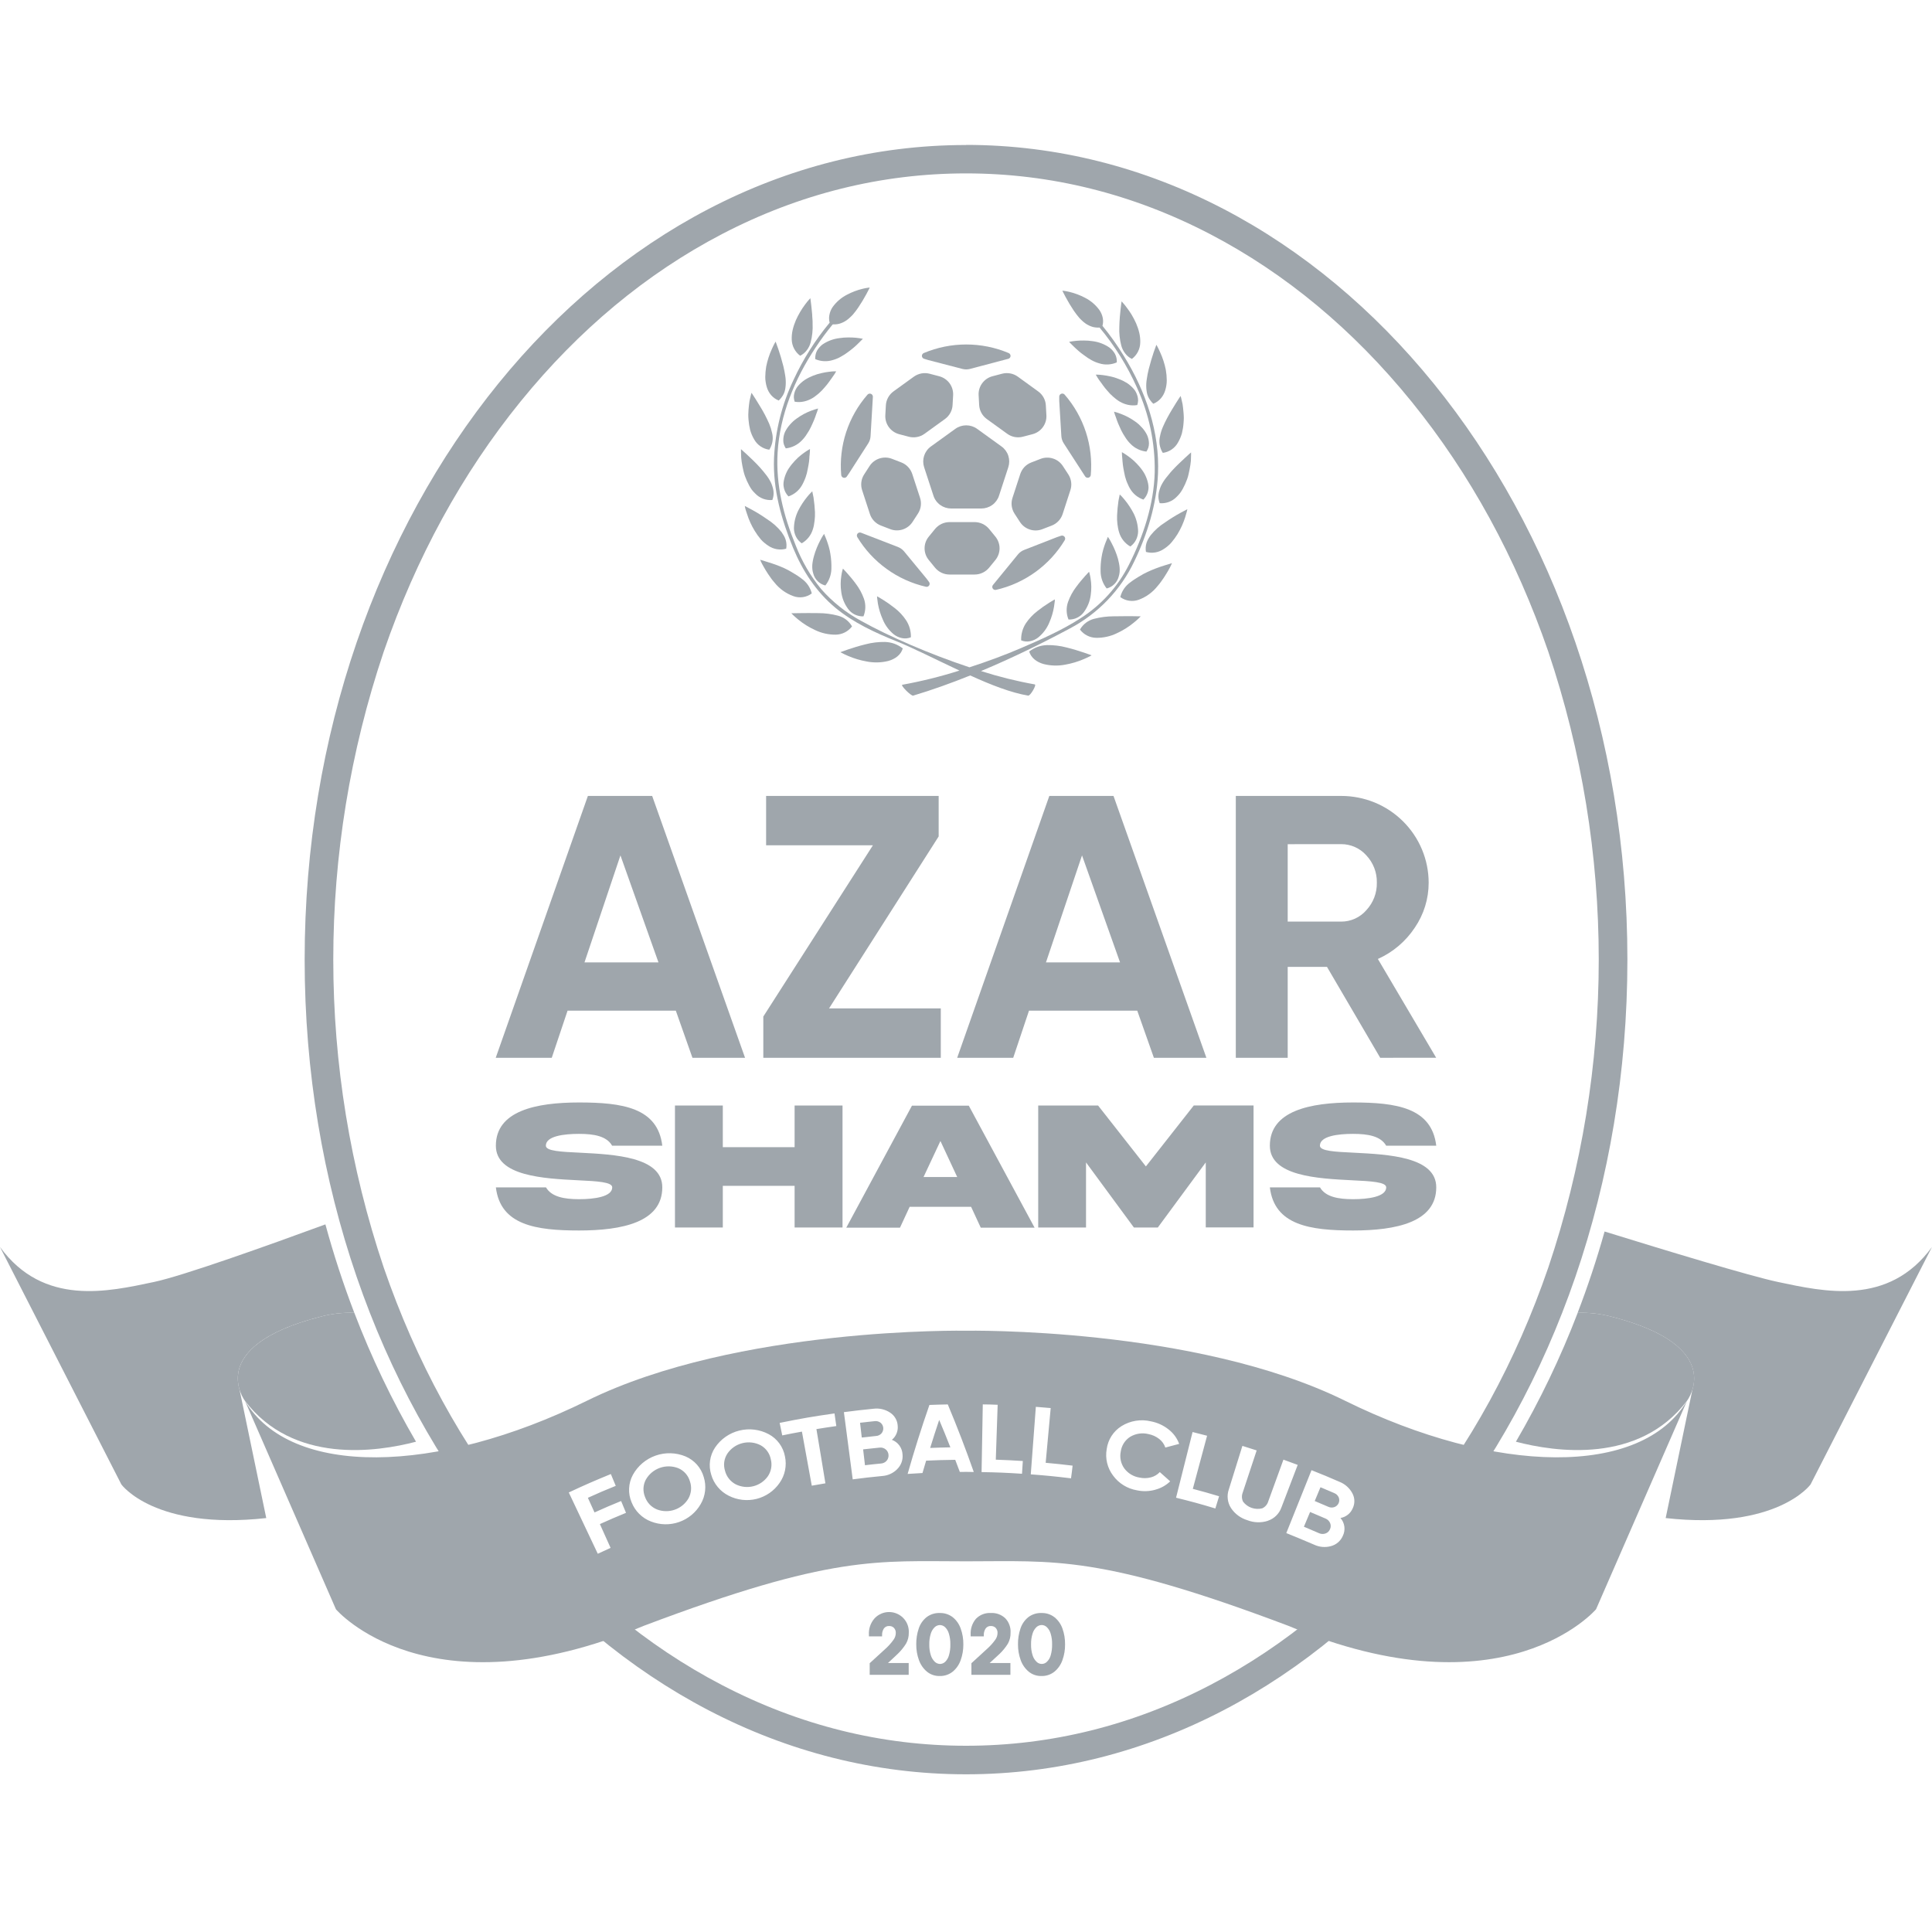 <svg xmlns="http://www.w3.org/2000/svg" width="80" height="80" viewBox="0 0 80 80" fill="none"><g clip-path="url(#clip0_2096_4779)"><path d="M66.726 54.519C66.271 54.397 65.8 54.344 65.329 54.362C64.622 56.206 63.766 57.991 62.77 59.698C64.393 60.124 67.864 60.636 69.857 58C69.86 58 71.567 55.756 66.726 54.519Z" fill="#9FA6AC"></path><path d="M14.672 54.361C14.201 54.344 13.73 54.397 13.276 54.519C8.434 55.756 10.139 58 10.139 58C12.136 60.636 15.607 60.124 17.226 59.698C16.231 57.991 15.377 56.206 14.672 54.361Z" fill="#9FA6AC"></path><path d="M13.474 50.699C13.815 51.948 14.214 53.168 14.671 54.361C14.201 54.344 13.73 54.397 13.276 54.52C9.806 55.406 9.699 56.809 9.917 57.533L11.025 62.86C6.398 63.371 5.026 61.468 5.026 61.468L0 51.636C1.799 54.108 4.485 53.483 6.37 53.085C7.568 52.833 11.075 51.579 13.474 50.699ZM73.628 53.085C72.467 52.84 68.964 51.775 66.443 50.994C66.12 52.141 65.748 53.263 65.326 54.362C65.797 54.344 66.268 54.398 66.723 54.52C70.192 55.406 70.299 56.809 70.081 57.533L68.972 62.86C73.599 63.371 74.971 61.468 74.971 61.468L79.998 51.636C78.201 54.108 75.515 53.483 73.628 53.085Z" fill="#9FA6AC"></path><path d="M40.002 7.18C43.505 7.18 46.906 8.026 50.111 9.696C53.227 11.32 56.03 13.65 58.443 16.622C60.87 19.612 62.774 23.099 64.112 26.985C66.897 35.259 66.897 44.211 64.112 52.485C62.778 56.371 60.87 59.858 58.443 62.848C56.03 65.82 53.226 68.15 50.111 69.774C46.906 71.444 43.509 72.288 40.002 72.288C36.494 72.288 33.096 71.442 29.891 69.772C26.775 68.15 23.971 65.82 21.558 62.848C19.131 59.858 17.227 56.371 15.889 52.485C13.104 44.211 13.104 35.259 15.889 26.985C17.227 23.099 19.131 19.61 21.558 16.622C23.971 13.65 26.775 11.32 29.89 9.696C33.095 8.026 36.496 7.18 40.001 7.18M40.001 6.005C24.876 6 12.615 21.103 12.615 39.735C12.615 58.368 24.876 73.47 40.002 73.47C55.127 73.47 67.387 58.367 67.387 39.735C67.387 21.104 55.124 6 40.002 6L40.001 6.005Z" fill="#9FA6AC"></path><path d="M38.516 59.956C38.85 59.943 39.019 59.938 39.353 59.932C39.173 59.477 39.081 59.247 38.89 58.796C38.735 59.26 38.66 59.492 38.516 59.956Z" fill="#9FA6AC"></path><path d="M36.501 59.352C36.528 59.32 36.548 59.284 36.56 59.245C36.573 59.206 36.578 59.165 36.574 59.124C36.571 59.083 36.559 59.044 36.54 59.008C36.521 58.971 36.495 58.939 36.463 58.913C36.428 58.886 36.389 58.867 36.347 58.855C36.305 58.844 36.261 58.841 36.218 58.847C35.975 58.872 35.854 58.885 35.613 58.912C35.642 59.158 35.656 59.28 35.684 59.525C35.922 59.497 36.041 59.485 36.275 59.461C36.318 59.459 36.36 59.448 36.399 59.429C36.438 59.41 36.473 59.384 36.501 59.352Z" fill="#9FA6AC"></path><path d="M31.498 59.846C31.266 59.725 30.997 59.694 30.743 59.757C30.489 59.82 30.267 59.974 30.12 60.189C30.052 60.293 30.007 60.411 29.99 60.534C29.973 60.657 29.984 60.782 30.021 60.901C30.051 61.02 30.106 61.132 30.183 61.229C30.259 61.326 30.356 61.406 30.465 61.463C30.69 61.574 30.947 61.603 31.191 61.542C31.434 61.482 31.648 61.336 31.793 61.133C31.863 61.031 31.91 60.915 31.932 60.794C31.953 60.673 31.949 60.548 31.918 60.429C31.895 60.307 31.846 60.192 31.773 60.091C31.701 59.99 31.607 59.907 31.498 59.846Z" fill="#9FA6AC"></path><path d="M36.672 60.014C36.637 59.985 36.596 59.965 36.552 59.952C36.508 59.94 36.462 59.937 36.416 59.943C36.146 59.969 36.011 59.983 35.74 60.015C35.771 60.277 35.786 60.406 35.817 60.672C36.083 60.64 36.211 60.627 36.48 60.601C36.525 60.598 36.569 60.587 36.609 60.566C36.65 60.547 36.685 60.519 36.715 60.485C36.744 60.451 36.765 60.412 36.778 60.37C36.791 60.327 36.795 60.283 36.791 60.239C36.788 60.195 36.776 60.153 36.755 60.114C36.735 60.075 36.707 60.041 36.672 60.014Z" fill="#9FA6AC"></path><path d="M54.885 62.88C54.631 62.769 54.503 62.715 54.248 62.608L53.992 63.218C54.243 63.323 54.368 63.376 54.617 63.486C54.701 63.524 54.797 63.529 54.884 63.499C54.926 63.484 54.965 63.461 54.997 63.431C55.029 63.4 55.055 63.363 55.072 63.322C55.091 63.282 55.101 63.239 55.102 63.196C55.103 63.152 55.095 63.109 55.078 63.068C55.06 63.026 55.034 62.987 55.001 62.955C54.968 62.923 54.928 62.897 54.885 62.88Z" fill="#9FA6AC"></path><path d="M55.692 58C49.465 54.932 40.001 55.102 40.001 55.102C40.001 55.102 30.536 54.932 24.308 58C18.08 61.069 12.026 61.184 10.141 58L13.911 66.638C13.911 66.638 17.682 71.071 26.651 67.324C34.477 64.366 36.322 64.651 40.001 64.651C43.679 64.651 45.523 64.367 53.349 67.322C62.318 71.072 66.089 66.636 66.089 66.636L69.859 57.998C67.974 61.184 61.915 61.069 55.692 58ZM25.283 64.094C25.07 64.192 24.965 64.238 24.753 64.338L23.552 61.8C24.241 61.477 24.593 61.325 25.294 61.037C25.376 61.233 25.416 61.33 25.497 61.526C25.033 61.713 24.805 61.811 24.343 62.021L24.618 62.627C25.056 62.431 25.277 62.333 25.719 62.154L25.922 62.643C25.485 62.823 25.268 62.916 24.84 63.109L25.283 64.094ZM29.015 62.28C28.817 62.627 28.499 62.891 28.121 63.023C27.743 63.156 27.329 63.148 26.956 63.002C26.773 62.932 26.608 62.825 26.469 62.687C26.331 62.55 26.223 62.385 26.152 62.204C26.075 62.023 26.04 61.827 26.05 61.631C26.059 61.434 26.112 61.243 26.206 61.07C26.41 60.698 26.746 60.414 27.148 60.273C27.549 60.132 27.99 60.144 28.383 60.306C28.565 60.383 28.727 60.499 28.858 60.646C28.989 60.794 29.085 60.968 29.139 61.157C29.198 61.343 29.218 61.538 29.196 61.732C29.175 61.925 29.113 62.112 29.015 62.28ZM32.276 61.411C32.05 61.737 31.711 61.97 31.324 62.067C30.937 62.163 30.527 62.115 30.173 61.934C29.998 61.846 29.844 61.724 29.72 61.574C29.595 61.424 29.503 61.25 29.45 61.063C29.391 60.876 29.374 60.678 29.402 60.484C29.429 60.29 29.499 60.105 29.608 59.941C29.843 59.59 30.201 59.339 30.613 59.237C31.024 59.134 31.459 59.188 31.832 59.387C32.006 59.48 32.156 59.611 32.272 59.77C32.388 59.929 32.467 60.111 32.503 60.304C32.544 60.494 32.545 60.691 32.507 60.881C32.468 61.072 32.389 61.252 32.276 61.411ZM34.178 61.421C33.952 61.459 33.84 61.478 33.614 61.519L33.206 59.28C32.879 59.339 32.713 59.37 32.391 59.437C32.348 59.229 32.327 59.125 32.284 58.919C33.189 58.735 33.644 58.657 34.555 58.527C34.585 58.737 34.6 58.841 34.63 59.05C34.3 59.097 34.138 59.122 33.806 59.176C33.96 60.074 34.029 60.524 34.178 61.419V61.421ZM37.152 60.834C36.987 61.001 36.766 61.102 36.532 61.118C36.039 61.166 35.797 61.193 35.309 61.257L34.944 58.474C35.436 58.41 35.678 58.382 36.169 58.333C36.41 58.302 36.655 58.359 36.858 58.494C36.949 58.554 37.026 58.634 37.08 58.729C37.135 58.823 37.166 58.929 37.172 59.038C37.183 59.147 37.166 59.257 37.124 59.359C37.082 59.46 37.016 59.55 36.931 59.62C37.057 59.667 37.166 59.749 37.244 59.858C37.322 59.966 37.367 60.095 37.372 60.228C37.383 60.339 37.369 60.45 37.331 60.555C37.293 60.659 37.231 60.754 37.152 60.832V60.834ZM39.745 60.951C39.669 60.75 39.631 60.65 39.554 60.448C39.071 60.454 38.83 60.461 38.349 60.483C38.288 60.688 38.257 60.791 38.198 60.995C37.952 61.008 37.829 61.015 37.583 61.032C37.855 60.073 38.157 59.117 38.485 58.176C38.789 58.164 38.941 58.16 39.246 58.154C39.632 59.074 39.993 60.014 40.322 60.952C40.091 60.947 39.976 60.947 39.745 60.949V60.951ZM42.319 61.025C41.649 60.982 41.315 60.968 40.645 60.956L40.695 58.153C40.941 58.153 41.066 58.16 41.311 58.169C41.28 59.078 41.264 59.533 41.234 60.442C41.682 60.458 41.905 60.469 42.353 60.497L42.319 61.025ZM44.349 61.214C43.684 61.134 43.35 61.1 42.682 61.05C42.751 60.118 42.822 59.186 42.892 58.254C43.139 58.273 43.261 58.282 43.507 58.305C43.423 59.212 43.382 59.665 43.299 60.571C43.745 60.612 43.968 60.635 44.414 60.689C44.394 60.897 44.375 61.001 44.349 61.211V61.214ZM47.834 61.688C47.588 61.755 47.33 61.764 47.081 61.711C46.682 61.644 46.326 61.424 46.089 61.099C45.972 60.944 45.889 60.767 45.843 60.579C45.798 60.391 45.792 60.195 45.826 60.005C45.852 59.811 45.92 59.625 46.026 59.46C46.132 59.295 46.274 59.156 46.44 59.052C46.62 58.94 46.821 58.865 47.031 58.831C47.241 58.797 47.455 58.806 47.662 58.856C47.929 58.907 48.18 59.023 48.393 59.193C48.59 59.347 48.741 59.553 48.827 59.788C48.597 59.847 48.483 59.877 48.254 59.94C48.207 59.799 48.118 59.675 48 59.584C47.87 59.482 47.717 59.413 47.554 59.382C47.426 59.35 47.293 59.344 47.162 59.364C47.031 59.384 46.906 59.43 46.793 59.498C46.689 59.566 46.601 59.655 46.534 59.76C46.468 59.865 46.425 59.983 46.408 60.105C46.383 60.225 46.383 60.349 46.408 60.469C46.433 60.589 46.483 60.703 46.554 60.803C46.707 61.008 46.934 61.145 47.188 61.184C47.343 61.218 47.504 61.214 47.658 61.174C47.798 61.138 47.926 61.062 48.025 60.956C48.199 61.108 48.285 61.185 48.455 61.339C48.283 61.505 48.071 61.624 47.839 61.685L47.834 61.688ZM50.326 62.463C49.678 62.267 49.353 62.18 48.698 62.017C48.926 61.11 49.154 60.203 49.382 59.297C49.623 59.356 49.743 59.388 49.983 59.451L49.392 61.65C49.828 61.765 50.046 61.827 50.48 61.957C50.418 62.157 50.387 62.258 50.326 62.46V62.463ZM52.507 62.971C52.228 63.063 51.926 63.055 51.653 62.949C51.374 62.865 51.133 62.687 50.973 62.445C50.9 62.331 50.854 62.203 50.839 62.069C50.823 61.935 50.838 61.8 50.883 61.673C51.108 60.952 51.22 60.596 51.445 59.871C51.681 59.944 51.799 59.981 52.036 60.059L51.456 61.811C51.433 61.871 51.423 61.935 51.426 62C51.429 62.064 51.446 62.127 51.475 62.184C51.566 62.302 51.689 62.391 51.83 62.439C51.971 62.487 52.124 62.493 52.268 62.456C52.327 62.429 52.379 62.39 52.421 62.341C52.464 62.293 52.495 62.236 52.514 62.174L53.144 60.441C53.38 60.526 53.497 60.569 53.735 60.658L53.061 62.42C53.016 62.547 52.943 62.663 52.847 62.758C52.751 62.853 52.635 62.925 52.507 62.968V62.971ZM56.009 62.465C55.964 62.567 55.895 62.656 55.807 62.724C55.719 62.792 55.616 62.838 55.506 62.857C55.595 62.958 55.651 63.084 55.668 63.218C55.684 63.351 55.66 63.487 55.599 63.607C55.554 63.709 55.486 63.799 55.401 63.871C55.316 63.943 55.215 63.995 55.107 64.023C54.878 64.085 54.633 64.064 54.418 63.963C53.958 63.767 53.729 63.67 53.263 63.482C53.611 62.613 53.958 61.745 54.307 60.877C54.772 61.061 55.004 61.157 55.464 61.358C55.696 61.449 55.887 61.621 56.002 61.84C56.053 61.937 56.08 62.043 56.081 62.152C56.082 62.261 56.057 62.368 56.009 62.465Z" fill="#9FA6AC"></path><path d="M28.089 60.796C27.846 60.699 27.575 60.693 27.327 60.78C27.079 60.867 26.872 61.04 26.743 61.268C26.684 61.378 26.651 61.499 26.645 61.623C26.64 61.748 26.662 61.871 26.709 61.986C26.751 62.103 26.817 62.209 26.902 62.299C26.988 62.388 27.092 62.458 27.207 62.504C27.443 62.594 27.703 62.597 27.941 62.513C28.179 62.43 28.38 62.265 28.507 62.048C28.567 61.94 28.603 61.821 28.614 61.698C28.624 61.575 28.608 61.452 28.567 61.335C28.532 61.216 28.471 61.106 28.389 61.012C28.306 60.919 28.204 60.845 28.089 60.796Z" fill="#9FA6AC"></path><path d="M55.248 61.826C55.02 61.728 54.906 61.679 54.678 61.584L54.44 62.154C54.664 62.252 54.776 62.295 54.999 62.392C55.078 62.429 55.169 62.434 55.252 62.406C55.291 62.392 55.327 62.371 55.357 62.343C55.388 62.315 55.412 62.281 55.429 62.244C55.446 62.206 55.456 62.166 55.456 62.124C55.457 62.083 55.449 62.042 55.434 62.004C55.398 61.923 55.331 61.858 55.248 61.826Z" fill="#9FA6AC"></path><path d="M39.556 17.759L38.546 18.488C38.414 18.583 38.316 18.718 38.266 18.872C38.216 19.026 38.216 19.192 38.266 19.346L38.652 20.526C38.702 20.681 38.8 20.815 38.932 20.91C39.064 21.005 39.223 21.056 39.386 21.056H40.634C40.796 21.056 40.955 21.005 41.087 20.91C41.219 20.815 41.317 20.68 41.367 20.526L41.752 19.346C41.802 19.192 41.802 19.026 41.752 18.872C41.702 18.718 41.604 18.583 41.472 18.488L40.462 17.759C40.331 17.663 40.172 17.612 40.009 17.612C39.846 17.612 39.688 17.663 39.556 17.759Z" fill="#9FA6AC"></path><path d="M37.844 15.595L36.999 16.206C36.906 16.273 36.83 16.36 36.775 16.46C36.72 16.56 36.688 16.671 36.682 16.785L36.659 17.195C36.65 17.372 36.702 17.546 36.806 17.688C36.91 17.831 37.061 17.933 37.232 17.979L37.631 18.084C37.741 18.113 37.857 18.117 37.97 18.096C38.082 18.076 38.189 18.03 38.282 17.963L39.127 17.352C39.22 17.285 39.296 17.199 39.351 17.099C39.406 16.999 39.438 16.888 39.444 16.774L39.467 16.364C39.476 16.188 39.424 16.014 39.32 15.871C39.215 15.729 39.065 15.626 38.894 15.581L38.495 15.476C38.385 15.447 38.269 15.442 38.156 15.463C38.044 15.484 37.937 15.529 37.844 15.595Z" fill="#9FA6AC"></path><path d="M35.698 20.295L36.021 21.284C36.056 21.393 36.115 21.492 36.194 21.574C36.273 21.657 36.369 21.721 36.476 21.762L36.861 21.91C37.026 21.974 37.208 21.979 37.377 21.925C37.546 21.87 37.691 21.76 37.787 21.611L38.011 21.266C38.073 21.17 38.113 21.062 38.128 20.949C38.143 20.836 38.132 20.721 38.097 20.613L37.774 19.625C37.738 19.517 37.679 19.418 37.601 19.335C37.522 19.252 37.426 19.188 37.319 19.147L36.933 18.998C36.768 18.934 36.585 18.93 36.417 18.984C36.248 19.039 36.103 19.149 36.007 19.298L35.784 19.643C35.721 19.739 35.681 19.847 35.667 19.96C35.652 20.073 35.663 20.187 35.698 20.295Z" fill="#9FA6AC"></path><path d="M39.317 23.79H40.357C40.472 23.79 40.585 23.765 40.688 23.716C40.792 23.667 40.883 23.596 40.956 23.508L41.217 23.189C41.328 23.052 41.39 22.881 41.39 22.705C41.39 22.528 41.328 22.357 41.217 22.221L40.956 21.902C40.883 21.814 40.792 21.743 40.689 21.694C40.585 21.645 40.472 21.619 40.357 21.619H39.317C39.203 21.619 39.09 21.645 38.986 21.694C38.883 21.743 38.792 21.814 38.719 21.902L38.459 22.221C38.346 22.357 38.285 22.528 38.285 22.705C38.285 22.881 38.346 23.052 38.459 23.189L38.719 23.508C38.792 23.596 38.883 23.667 38.986 23.716C39.09 23.765 39.203 23.79 39.317 23.79Z" fill="#9FA6AC"></path><path d="M44.001 21.287L44.322 20.298C44.358 20.19 44.369 20.076 44.354 19.963C44.339 19.85 44.3 19.742 44.238 19.646L44.013 19.301C43.917 19.152 43.773 19.041 43.604 18.987C43.435 18.932 43.252 18.937 43.087 19.001L42.702 19.15C42.595 19.191 42.499 19.255 42.42 19.337C42.342 19.42 42.283 19.519 42.247 19.628L41.925 20.616C41.889 20.724 41.878 20.839 41.893 20.952C41.908 21.065 41.948 21.173 42.01 21.269L42.234 21.614C42.33 21.762 42.475 21.873 42.644 21.927C42.812 21.982 42.995 21.977 43.16 21.913L43.545 21.765C43.652 21.724 43.748 21.66 43.827 21.577C43.906 21.495 43.965 21.396 44.001 21.287Z" fill="#9FA6AC"></path><path d="M42.989 16.208L42.145 15.596C42.052 15.529 41.946 15.483 41.833 15.463C41.721 15.442 41.605 15.446 41.494 15.475L41.094 15.58C40.923 15.625 40.773 15.728 40.669 15.871C40.565 16.013 40.513 16.187 40.523 16.363L40.545 16.773C40.551 16.887 40.583 16.998 40.638 17.098C40.693 17.198 40.769 17.284 40.861 17.351L41.707 17.962C41.799 18.029 41.906 18.075 42.018 18.096C42.131 18.116 42.247 18.112 42.357 18.083L42.757 17.978C42.928 17.933 43.079 17.83 43.183 17.687C43.287 17.544 43.339 17.371 43.329 17.195L43.306 16.784C43.3 16.671 43.268 16.56 43.213 16.46C43.158 16.361 43.082 16.274 42.989 16.208Z" fill="#9FA6AC"></path><path d="M41.749 14.858C41.775 14.852 41.798 14.837 41.815 14.817C41.832 14.797 41.843 14.772 41.845 14.745C41.846 14.719 41.84 14.692 41.826 14.67C41.812 14.647 41.791 14.63 41.767 14.619C41.211 14.385 40.613 14.264 40.009 14.264C39.405 14.264 38.807 14.385 38.251 14.619C38.227 14.63 38.207 14.647 38.193 14.669C38.179 14.691 38.173 14.716 38.174 14.742C38.175 14.768 38.185 14.793 38.201 14.813C38.217 14.834 38.239 14.849 38.264 14.856L38.432 14.908L39.849 15.276C39.953 15.303 40.062 15.303 40.166 15.276L41.749 14.858Z" fill="#9FA6AC"></path><path d="M36.144 16.433C36.145 16.406 36.139 16.38 36.124 16.358C36.111 16.335 36.09 16.318 36.065 16.308C36.041 16.298 36.014 16.296 35.988 16.302C35.962 16.308 35.938 16.322 35.921 16.342C35.525 16.796 35.224 17.324 35.037 17.896C34.85 18.468 34.781 19.072 34.833 19.671C34.836 19.697 34.846 19.721 34.863 19.741C34.879 19.761 34.902 19.775 34.927 19.782C34.952 19.788 34.979 19.787 35.003 19.779C35.028 19.77 35.049 19.754 35.064 19.733L35.162 19.59L35.95 18.362C36.008 18.272 36.042 18.169 36.048 18.062L36.144 16.433Z" fill="#9FA6AC"></path><path d="M35.653 22.058C35.629 22.048 35.602 22.047 35.576 22.053C35.55 22.06 35.527 22.074 35.51 22.094C35.493 22.115 35.483 22.14 35.481 22.166C35.479 22.192 35.485 22.218 35.499 22.241C35.81 22.756 36.222 23.203 36.711 23.556C37.199 23.91 37.754 24.162 38.343 24.297C38.367 24.302 38.393 24.3 38.417 24.29C38.44 24.28 38.46 24.264 38.474 24.243C38.488 24.222 38.495 24.197 38.495 24.172C38.495 24.147 38.487 24.122 38.472 24.101L38.367 23.96L37.438 22.834C37.37 22.751 37.281 22.688 37.181 22.649L35.653 22.058Z" fill="#9FA6AC"></path><path d="M41.116 24.223C41.1 24.243 41.09 24.268 41.088 24.294C41.087 24.321 41.093 24.347 41.107 24.369C41.121 24.392 41.142 24.409 41.166 24.419C41.191 24.429 41.218 24.431 41.243 24.425C41.832 24.29 42.387 24.038 42.876 23.685C43.364 23.332 43.777 22.884 44.088 22.369C44.102 22.347 44.108 22.321 44.106 22.295C44.105 22.269 44.095 22.244 44.078 22.224C44.062 22.204 44.039 22.189 44.014 22.182C43.989 22.175 43.962 22.175 43.937 22.184L43.771 22.24L42.407 22.772C42.306 22.81 42.218 22.875 42.151 22.958L41.116 24.223Z" fill="#9FA6AC"></path><path d="M44.933 19.726C44.948 19.748 44.968 19.765 44.993 19.775C45.018 19.784 45.045 19.786 45.07 19.78C45.096 19.774 45.119 19.76 45.136 19.74C45.154 19.72 45.164 19.695 45.167 19.669C45.219 19.07 45.151 18.467 44.965 17.895C44.779 17.323 44.479 16.794 44.084 16.34C44.067 16.32 44.044 16.306 44.019 16.3C43.993 16.294 43.967 16.296 43.943 16.305C43.918 16.314 43.898 16.331 43.883 16.352C43.868 16.374 43.861 16.399 43.861 16.425V16.6L43.948 18.055C43.954 18.162 43.988 18.265 44.046 18.355L44.933 19.726Z" fill="#9FA6AC"></path><path d="M37.382 26.848C37.274 26.765 37.154 26.699 37.025 26.652C36.905 26.61 36.779 26.587 36.651 26.582C36.377 26.577 36.103 26.61 35.837 26.68C35.566 26.746 35.308 26.827 35.114 26.893C34.92 26.959 34.797 27.006 34.797 27.006C34.901 27.063 35.008 27.114 35.117 27.16C35.363 27.266 35.621 27.343 35.885 27.39C36.183 27.449 36.49 27.442 36.785 27.368C37.065 27.289 37.306 27.118 37.382 26.848Z" fill="#9FA6AC"></path><path d="M36.553 25.649C36.651 25.891 36.809 26.103 37.011 26.268C37.109 26.344 37.223 26.397 37.344 26.422C37.469 26.448 37.6 26.437 37.718 26.388C37.725 26.139 37.657 25.895 37.521 25.686C37.393 25.492 37.233 25.32 37.048 25.178C36.888 25.052 36.722 24.935 36.549 24.827C36.411 24.742 36.316 24.691 36.316 24.691C36.316 24.691 36.316 24.721 36.323 24.775C36.33 24.829 36.337 24.902 36.352 24.994C36.392 25.22 36.459 25.44 36.553 25.649Z" fill="#9FA6AC"></path><path d="M34.6 26.28C34.733 26.279 34.863 26.247 34.981 26.188C35.099 26.128 35.201 26.043 35.281 25.937C35.218 25.828 35.134 25.732 35.034 25.656C34.933 25.579 34.818 25.524 34.696 25.493C34.431 25.423 34.158 25.388 33.884 25.388C33.603 25.38 33.326 25.388 33.117 25.388L32.768 25.394C32.768 25.394 32.794 25.422 32.842 25.469C32.891 25.516 32.962 25.58 33.05 25.652C33.264 25.828 33.5 25.974 33.752 26.09C34.016 26.217 34.307 26.282 34.6 26.28Z" fill="#9FA6AC"></path><path d="M35.117 25.213C35.189 25.313 35.285 25.393 35.396 25.447C35.508 25.501 35.63 25.527 35.754 25.522C35.85 25.287 35.857 25.026 35.772 24.787C35.692 24.565 35.578 24.357 35.435 24.169C35.302 23.988 35.167 23.833 35.068 23.722C35.019 23.666 34.977 23.625 34.948 23.591C34.918 23.558 34.904 23.544 34.904 23.544C34.904 23.544 34.894 23.572 34.881 23.622C34.863 23.691 34.849 23.761 34.839 23.832C34.803 24.055 34.801 24.282 34.834 24.506C34.866 24.762 34.964 25.005 35.117 25.213Z" fill="#9FA6AC"></path><path d="M31.794 23.275C31.597 23.215 31.477 23.177 31.477 23.177C31.477 23.177 31.488 23.209 31.512 23.262C31.536 23.316 31.577 23.39 31.627 23.478C31.677 23.566 31.737 23.668 31.807 23.772C31.843 23.825 31.88 23.88 31.921 23.935L31.951 23.977L31.991 24.029C32.018 24.063 32.045 24.098 32.073 24.127C32.275 24.38 32.544 24.573 32.849 24.684C32.975 24.731 33.112 24.745 33.246 24.726C33.38 24.706 33.506 24.654 33.614 24.573C33.553 24.325 33.403 24.107 33.192 23.96C33.142 23.919 33.086 23.881 33.03 23.843C32.974 23.805 32.913 23.769 32.852 23.732C32.791 23.696 32.728 23.658 32.663 23.622C32.598 23.586 32.543 23.559 32.482 23.53C32.258 23.43 32.028 23.346 31.794 23.275Z" fill="#9FA6AC"></path><path d="M33.677 23.754C33.708 23.872 33.771 23.98 33.859 24.067C33.947 24.153 34.056 24.214 34.176 24.243C34.331 24.048 34.419 23.807 34.426 23.558C34.432 23.351 34.419 23.144 34.385 22.94C34.37 22.837 34.347 22.735 34.318 22.636C34.289 22.538 34.257 22.44 34.228 22.363C34.2 22.285 34.171 22.221 34.152 22.177C34.133 22.132 34.126 22.107 34.126 22.107C34.126 22.107 34.107 22.131 34.077 22.177C34.048 22.221 34.01 22.288 33.967 22.372C33.859 22.576 33.772 22.79 33.708 23.012C33.69 23.075 33.674 23.139 33.661 23.207C33.648 23.276 33.64 23.33 33.635 23.393C33.631 23.455 33.633 23.518 33.639 23.581C33.646 23.639 33.659 23.697 33.677 23.754Z" fill="#9FA6AC"></path><path d="M31.498 22.327C31.544 22.381 31.594 22.43 31.648 22.474C31.699 22.518 31.753 22.558 31.81 22.595C31.917 22.669 32.039 22.72 32.168 22.741C32.297 22.763 32.429 22.756 32.555 22.72C32.577 22.596 32.569 22.468 32.532 22.348C32.514 22.291 32.489 22.235 32.459 22.183C32.429 22.131 32.393 22.081 32.361 22.03C32.193 21.821 31.991 21.642 31.764 21.499C31.562 21.357 31.352 21.226 31.135 21.107L30.84 20.951C30.84 20.951 30.845 20.985 30.858 21.043C30.872 21.101 30.9 21.184 30.933 21.282C31.009 21.526 31.116 21.761 31.25 21.98C31.324 22.102 31.407 22.218 31.498 22.327Z" fill="#9FA6AC"></path><path d="M32.959 22.221C33.014 22.332 33.096 22.426 33.198 22.497C33.42 22.37 33.585 22.163 33.658 21.919C33.677 21.862 33.692 21.804 33.703 21.745C33.709 21.715 33.712 21.686 33.716 21.657C33.72 21.627 33.725 21.596 33.73 21.566C33.745 21.447 33.75 21.328 33.746 21.209C33.737 21.006 33.717 20.804 33.687 20.603C33.673 20.524 33.658 20.459 33.648 20.414C33.639 20.369 33.636 20.343 33.636 20.343C33.636 20.343 33.613 20.364 33.576 20.402C33.524 20.454 33.475 20.509 33.43 20.566C33.284 20.743 33.159 20.935 33.055 21.139C32.941 21.368 32.879 21.62 32.875 21.877C32.874 21.937 32.883 21.998 32.898 22.056C32.913 22.113 32.933 22.169 32.959 22.221Z" fill="#9FA6AC"></path><path d="M31.024 20.107C31.057 20.168 31.094 20.228 31.135 20.285C31.178 20.338 31.224 20.389 31.273 20.436C31.363 20.531 31.474 20.605 31.596 20.651C31.719 20.697 31.85 20.715 31.981 20.704C32.027 20.587 32.043 20.461 32.029 20.337C32.022 20.277 32.009 20.218 31.99 20.161C31.973 20.103 31.952 20.045 31.927 19.99C31.87 19.872 31.8 19.761 31.719 19.659L31.592 19.5C31.549 19.448 31.504 19.396 31.458 19.346C31.274 19.144 31.071 18.954 30.93 18.822C30.788 18.69 30.682 18.598 30.682 18.598C30.682 18.598 30.682 18.737 30.691 18.947C30.701 19.067 30.719 19.186 30.743 19.305C30.756 19.37 30.77 19.437 30.786 19.505C30.802 19.575 30.822 19.644 30.846 19.711C30.895 19.847 30.954 19.98 31.024 20.107Z" fill="#9FA6AC"></path><path d="M32.649 20.555C32.89 20.473 33.091 20.304 33.214 20.083C33.243 20.032 33.269 19.979 33.292 19.925C33.318 19.871 33.34 19.816 33.36 19.76C33.398 19.651 33.427 19.54 33.446 19.426C33.467 19.316 33.49 19.21 33.501 19.112C33.507 19.062 33.511 19.014 33.514 18.97C33.517 18.926 33.514 18.884 33.524 18.844C33.534 18.76 33.539 18.676 33.539 18.591C33.452 18.641 33.368 18.695 33.287 18.753C33.251 18.781 33.21 18.81 33.169 18.843C33.127 18.875 33.083 18.912 33.043 18.95C32.954 19.034 32.871 19.122 32.794 19.216C32.755 19.266 32.715 19.314 32.678 19.371C32.659 19.399 32.642 19.426 32.624 19.453L32.58 19.538C32.524 19.65 32.484 19.768 32.459 19.891C32.447 19.95 32.441 20.009 32.441 20.069C32.444 20.128 32.453 20.185 32.469 20.242C32.501 20.36 32.563 20.467 32.649 20.555Z" fill="#9FA6AC"></path><path d="M31.677 17.183C31.614 17.062 31.546 16.945 31.48 16.837C31.414 16.73 31.352 16.628 31.3 16.544C31.194 16.375 31.118 16.265 31.118 16.265C31.118 16.265 31.078 16.398 31.036 16.603C31.02 16.708 31.005 16.83 30.995 16.962C30.991 17.029 30.987 17.098 30.985 17.168C30.983 17.239 30.99 17.311 30.995 17.384C31.006 17.528 31.029 17.672 31.064 17.812C31.102 17.946 31.157 18.074 31.228 18.194C31.292 18.309 31.382 18.407 31.491 18.482C31.599 18.556 31.724 18.604 31.855 18.621C31.89 18.568 31.918 18.511 31.939 18.451C32.005 18.281 32.015 18.095 31.968 17.919C31.942 17.794 31.904 17.672 31.854 17.554C31.802 17.428 31.736 17.302 31.677 17.183Z" fill="#9FA6AC"></path><path d="M33.192 18.248C33.274 18.167 33.347 18.076 33.407 17.978C33.472 17.884 33.529 17.786 33.578 17.684C33.603 17.634 33.622 17.586 33.645 17.538C33.667 17.49 33.689 17.44 33.706 17.398C33.745 17.308 33.772 17.224 33.796 17.152C33.828 17.075 33.854 16.995 33.876 16.915C33.779 16.94 33.684 16.97 33.59 17.006C33.38 17.084 33.182 17.191 33 17.322C32.947 17.359 32.896 17.398 32.848 17.441C32.802 17.484 32.758 17.528 32.716 17.576C32.632 17.668 32.562 17.771 32.507 17.883C32.459 17.99 32.434 18.106 32.434 18.224C32.432 18.282 32.44 18.341 32.457 18.397C32.477 18.456 32.504 18.513 32.537 18.566C32.786 18.539 33.017 18.426 33.192 18.248Z" fill="#9FA6AC"></path><path d="M32.369 16.445C32.405 16.398 32.436 16.346 32.46 16.292C32.483 16.238 32.501 16.181 32.512 16.123C32.522 16.064 32.53 16.004 32.534 15.944C32.542 15.816 32.536 15.687 32.515 15.559C32.494 15.427 32.47 15.295 32.437 15.162C32.369 14.896 32.295 14.647 32.229 14.457C32.163 14.267 32.117 14.145 32.117 14.145C32.117 14.145 32.099 14.173 32.07 14.226C32.04 14.279 32.005 14.356 31.962 14.45C31.855 14.684 31.776 14.93 31.726 15.181C31.703 15.323 31.69 15.467 31.688 15.61C31.687 15.681 31.693 15.751 31.705 15.821C31.714 15.887 31.729 15.953 31.748 16.017C31.782 16.141 31.843 16.256 31.925 16.355C32.012 16.456 32.121 16.535 32.244 16.585C32.291 16.544 32.333 16.497 32.369 16.445Z" fill="#9FA6AC"></path><path d="M34.59 15.435L34.626 15.376H34.542C34.488 15.376 34.415 15.384 34.326 15.395C34.236 15.406 34.129 15.423 34.02 15.449C33.964 15.461 33.904 15.476 33.845 15.494C33.787 15.511 33.73 15.532 33.671 15.555C33.552 15.602 33.438 15.659 33.33 15.728C33.227 15.796 33.133 15.879 33.052 15.972C33.013 16.016 32.98 16.066 32.954 16.118C32.927 16.169 32.907 16.223 32.893 16.279C32.877 16.335 32.87 16.392 32.871 16.45C32.874 16.513 32.886 16.574 32.905 16.633C33.033 16.656 33.164 16.653 33.29 16.625C33.407 16.599 33.519 16.555 33.623 16.496C33.674 16.468 33.722 16.435 33.768 16.398C33.791 16.382 33.813 16.365 33.835 16.346C33.857 16.328 33.881 16.309 33.903 16.291C33.988 16.217 34.067 16.136 34.139 16.049C34.209 15.971 34.275 15.89 34.336 15.804L34.377 15.745C34.391 15.727 34.404 15.708 34.417 15.691C34.444 15.654 34.468 15.62 34.489 15.588C34.534 15.529 34.566 15.474 34.59 15.435Z" fill="#9FA6AC"></path><path d="M33.133 14.731C33.243 14.676 33.339 14.596 33.412 14.497C33.484 14.402 33.536 14.294 33.567 14.18C33.634 13.924 33.661 13.66 33.648 13.396C33.648 13.33 33.648 13.261 33.641 13.2C33.633 13.14 33.634 13.072 33.63 13.011C33.62 12.886 33.608 12.772 33.596 12.673C33.576 12.477 33.554 12.348 33.554 12.348C33.554 12.348 33.532 12.373 33.493 12.416C33.453 12.459 33.399 12.524 33.339 12.606C33.268 12.7 33.203 12.798 33.142 12.9C33.073 13.016 33.01 13.136 32.955 13.26C32.899 13.39 32.854 13.525 32.822 13.663C32.792 13.795 32.779 13.931 32.784 14.067C32.789 14.197 32.822 14.323 32.883 14.438C32.943 14.553 33.028 14.653 33.133 14.731Z" fill="#9FA6AC"></path><path d="M35.098 14.59C35.188 14.524 35.275 14.458 35.349 14.394C35.422 14.331 35.493 14.268 35.545 14.213C35.598 14.158 35.644 14.115 35.678 14.081C35.713 14.047 35.731 14.029 35.731 14.029C35.633 14.009 35.534 13.995 35.435 13.985C35.345 13.977 35.238 13.972 35.123 13.973C35.001 13.973 34.88 13.982 34.759 14.001C34.507 14.031 34.266 14.121 34.057 14.264C33.964 14.335 33.887 14.423 33.829 14.524C33.775 14.631 33.75 14.75 33.757 14.87C33.988 14.97 34.247 14.984 34.487 14.908C34.6 14.877 34.708 14.832 34.809 14.774C34.91 14.72 35.007 14.659 35.098 14.59Z" fill="#9FA6AC"></path><path d="M34.598 25.172C35.338 25.783 36.241 26.201 37.127 26.556C37.851 26.85 38.781 27.324 39.728 27.767C38.953 28.013 38.162 28.209 37.361 28.355C37.273 28.37 37.728 28.83 37.813 28.804C38.6 28.569 39.393 28.284 40.175 27.969C41.033 28.361 41.878 28.689 42.576 28.804C42.663 28.819 42.935 28.355 42.848 28.34C42.094 28.205 41.351 28.02 40.622 27.787C41.938 27.237 43.203 26.612 44.299 26.024C45.465 25.41 46.4 24.438 46.965 23.252C47.508 22.127 47.892 20.882 47.95 19.629C48.027 17.898 47.444 16.202 46.537 14.741C46.271 14.305 45.975 13.888 45.651 13.492C45.679 13.389 45.684 13.28 45.665 13.174C45.642 13.054 45.594 12.939 45.524 12.838C45.37 12.626 45.168 12.453 44.934 12.333C44.729 12.224 44.511 12.142 44.285 12.087C44.195 12.065 44.121 12.053 44.07 12.045L44.011 12.039H43.992L43.999 12.057C44.005 12.07 44.014 12.088 44.026 12.11C44.049 12.155 44.083 12.22 44.124 12.299C44.227 12.492 44.34 12.68 44.462 12.862C44.531 12.964 44.605 13.062 44.686 13.156C44.726 13.201 44.768 13.243 44.812 13.283C44.855 13.323 44.9 13.36 44.948 13.394C45.042 13.46 45.147 13.509 45.257 13.54C45.347 13.561 45.439 13.569 45.531 13.564C46.157 14.314 46.675 15.146 47.073 16.036C47.582 17.139 47.834 18.341 47.814 19.554C47.782 20.876 47.339 22.217 46.744 23.39C46.289 24.293 45.597 25.057 44.742 25.602C43.97 26.1 43.122 26.472 42.282 26.834C41.651 27.107 40.904 27.385 40.143 27.632C38.517 27.092 36.818 26.359 35.64 25.7C35.023 25.364 34.47 24.923 34.006 24.396C33.558 23.851 33.201 23.238 32.947 22.58C32.441 21.351 32.121 20.078 32.199 18.743C32.291 17.186 32.906 15.695 33.763 14.405C33.984 14.068 34.223 13.744 34.48 13.433C34.569 13.437 34.658 13.429 34.745 13.408C34.856 13.377 34.961 13.328 35.056 13.261C35.103 13.227 35.149 13.19 35.191 13.15C35.236 13.11 35.279 13.067 35.319 13.023C35.399 12.929 35.473 12.831 35.542 12.729C35.664 12.548 35.776 12.361 35.88 12.169C35.922 12.09 35.956 12.025 35.978 11.98C35.99 11.956 35.999 11.94 36.005 11.927L36.012 11.909H35.993L35.935 11.916C35.862 11.926 35.79 11.94 35.719 11.958C35.493 12.012 35.276 12.095 35.071 12.204C34.837 12.323 34.635 12.497 34.481 12.709C34.41 12.811 34.363 12.928 34.342 13.05C34.322 13.153 34.327 13.26 34.354 13.361C33.756 14.081 33.255 14.875 32.862 15.723C32.376 16.741 32.1 17.845 32.05 18.97C32 20.263 32.354 21.503 32.842 22.691C33.235 23.641 33.795 24.506 34.598 25.172Z" fill="#9FA6AC"></path><path d="M44.114 27.521C44.378 27.474 44.636 27.396 44.882 27.291C44.991 27.245 45.098 27.194 45.202 27.137C45.202 27.137 45.077 27.087 44.884 27.023C44.691 26.959 44.434 26.876 44.162 26.81C43.896 26.74 43.622 26.707 43.348 26.712C43.22 26.717 43.094 26.74 42.974 26.782C42.845 26.829 42.725 26.895 42.617 26.978C42.697 27.247 42.935 27.419 43.215 27.497C43.509 27.571 43.816 27.579 44.114 27.521Z" fill="#9FA6AC"></path><path d="M42.655 26.551C42.776 26.526 42.89 26.474 42.988 26.398C43.19 26.234 43.349 26.022 43.448 25.782C43.541 25.571 43.607 25.35 43.645 25.123C43.66 25.032 43.669 24.956 43.675 24.904C43.681 24.852 43.681 24.82 43.681 24.82C43.681 24.82 43.582 24.87 43.448 24.956C43.275 25.063 43.108 25.181 42.949 25.308C42.765 25.45 42.605 25.622 42.475 25.815C42.342 26.024 42.275 26.268 42.284 26.516C42.401 26.565 42.531 26.578 42.655 26.551Z" fill="#9FA6AC"></path><path d="M46.115 25.52C45.841 25.52 45.568 25.555 45.303 25.624C45.181 25.655 45.066 25.711 44.966 25.787C44.865 25.864 44.781 25.959 44.719 26.069C44.798 26.174 44.901 26.26 45.019 26.319C45.137 26.379 45.267 26.41 45.4 26.411C45.693 26.414 45.983 26.349 46.247 26.221C46.501 26.105 46.738 25.956 46.952 25.779C47.041 25.708 47.112 25.642 47.16 25.597C47.208 25.552 47.235 25.521 47.235 25.521L46.885 25.515C46.674 25.518 46.396 25.512 46.115 25.52Z" fill="#9FA6AC"></path><path d="M44.245 25.653C44.369 25.658 44.492 25.633 44.603 25.578C44.714 25.524 44.81 25.444 44.882 25.344C45.035 25.136 45.133 24.893 45.165 24.637C45.198 24.413 45.196 24.186 45.16 23.963C45.15 23.892 45.136 23.822 45.118 23.753C45.104 23.703 45.096 23.675 45.096 23.675C45.096 23.675 45.079 23.691 45.051 23.723C45.024 23.754 44.98 23.797 44.931 23.853C44.833 23.964 44.697 24.119 44.565 24.3C44.421 24.488 44.308 24.696 44.228 24.918C44.142 25.157 44.148 25.419 44.245 25.653Z" fill="#9FA6AC"></path><path d="M47.932 24.268L48.014 24.17L48.053 24.118L48.084 24.076C48.124 24.021 48.161 23.966 48.197 23.913C48.267 23.806 48.328 23.704 48.378 23.619C48.428 23.534 48.466 23.455 48.491 23.403C48.517 23.351 48.529 23.318 48.529 23.318C48.529 23.318 48.404 23.354 48.211 23.416C47.975 23.489 47.745 23.577 47.522 23.679C47.46 23.708 47.4 23.738 47.34 23.771C47.279 23.805 47.212 23.844 47.151 23.881C47.092 23.918 47.029 23.955 46.973 23.993C46.917 24.031 46.86 24.068 46.81 24.109C46.599 24.256 46.45 24.475 46.389 24.723C46.497 24.804 46.623 24.856 46.757 24.875C46.891 24.895 47.027 24.88 47.154 24.834C47.461 24.72 47.73 24.524 47.932 24.268Z" fill="#9FA6AC"></path><path d="M46.292 23.135C46.228 22.914 46.141 22.7 46.032 22.496C45.999 22.428 45.962 22.363 45.922 22.3C45.893 22.255 45.874 22.229 45.874 22.229C45.874 22.229 45.864 22.254 45.847 22.299C45.831 22.344 45.801 22.407 45.772 22.485C45.742 22.563 45.711 22.655 45.682 22.758C45.653 22.858 45.631 22.96 45.615 23.062C45.581 23.267 45.567 23.474 45.574 23.681C45.581 23.931 45.669 24.171 45.825 24.367C45.944 24.337 46.053 24.276 46.141 24.19C46.229 24.104 46.291 23.996 46.323 23.877C46.341 23.818 46.354 23.757 46.361 23.696C46.366 23.633 46.366 23.571 46.361 23.508C46.356 23.445 46.348 23.383 46.335 23.322C46.325 23.265 46.309 23.201 46.292 23.135Z" fill="#9FA6AC"></path><path d="M49.146 21.177C49.161 21.118 49.166 21.084 49.166 21.084L48.871 21.241C48.654 21.36 48.444 21.491 48.242 21.633C48.015 21.776 47.813 21.955 47.646 22.164C47.611 22.215 47.574 22.262 47.547 22.317C47.517 22.369 47.493 22.425 47.474 22.482C47.437 22.602 47.43 22.73 47.452 22.854C47.577 22.889 47.709 22.896 47.838 22.875C47.967 22.853 48.089 22.803 48.196 22.729C48.253 22.692 48.308 22.652 48.359 22.608C48.413 22.564 48.463 22.515 48.508 22.461C48.6 22.353 48.684 22.237 48.759 22.116C48.892 21.897 48.999 21.662 49.076 21.418C49.105 21.317 49.131 21.235 49.146 21.177Z" fill="#9FA6AC"></path><path d="M46.803 22.629C46.904 22.558 46.986 22.463 47.041 22.353C47.068 22.3 47.088 22.244 47.102 22.187C47.117 22.129 47.126 22.068 47.127 22.008C47.121 21.752 47.06 21.5 46.947 21.27C46.842 21.066 46.716 20.874 46.571 20.697C46.514 20.627 46.464 20.572 46.426 20.533C46.388 20.495 46.365 20.475 46.365 20.475C46.365 20.475 46.359 20.5 46.352 20.545C46.345 20.59 46.328 20.655 46.314 20.734C46.284 20.935 46.265 21.137 46.256 21.34C46.251 21.459 46.256 21.578 46.27 21.697C46.275 21.728 46.28 21.757 46.284 21.788C46.288 21.818 46.293 21.846 46.298 21.876C46.309 21.935 46.324 21.993 46.342 22.05C46.416 22.294 46.581 22.501 46.803 22.629Z" fill="#9FA6AC"></path><path d="M48.543 19.477C48.497 19.527 48.452 19.575 48.41 19.632L48.281 19.79C48.2 19.893 48.131 20.004 48.074 20.121C48.049 20.177 48.028 20.234 48.011 20.293C47.992 20.349 47.979 20.408 47.972 20.468C47.958 20.593 47.974 20.719 48.02 20.836C48.151 20.847 48.282 20.829 48.405 20.783C48.527 20.736 48.638 20.663 48.728 20.568C48.777 20.52 48.823 20.47 48.865 20.416C48.907 20.359 48.944 20.299 48.978 20.238C49.047 20.112 49.106 19.981 49.155 19.846C49.18 19.779 49.2 19.71 49.215 19.641C49.231 19.572 49.245 19.506 49.258 19.44C49.282 19.31 49.304 19.188 49.312 19.082C49.323 18.872 49.319 18.734 49.319 18.734C49.319 18.734 49.216 18.819 49.071 18.957C48.927 19.095 48.725 19.275 48.543 19.477Z" fill="#9FA6AC"></path><path d="M47.53 20.373C47.545 20.317 47.555 20.259 47.559 20.201C47.559 20.14 47.552 20.08 47.54 20.021C47.515 19.899 47.474 19.781 47.419 19.669C47.405 19.641 47.39 19.612 47.374 19.585C47.359 19.557 47.34 19.53 47.321 19.503C47.285 19.449 47.245 19.398 47.205 19.348C47.127 19.254 47.042 19.165 46.952 19.081C46.912 19.044 46.87 19.008 46.826 18.975C46.785 18.942 46.745 18.912 46.708 18.885C46.627 18.826 46.542 18.772 46.455 18.722C46.456 18.807 46.461 18.892 46.471 18.976C46.476 19.015 46.478 19.056 46.481 19.101C46.484 19.146 46.489 19.193 46.495 19.242C46.505 19.34 46.528 19.448 46.549 19.557C46.568 19.671 46.597 19.782 46.635 19.891C46.655 19.948 46.678 20.003 46.704 20.057C46.726 20.111 46.752 20.163 46.781 20.214C46.904 20.436 47.105 20.605 47.346 20.687C47.433 20.6 47.496 20.492 47.53 20.373Z" fill="#9FA6AC"></path><path d="M48.036 18.051C48.006 18.168 48 18.29 48.018 18.41C48.028 18.469 48.044 18.527 48.065 18.583C48.086 18.643 48.114 18.7 48.15 18.753C48.28 18.735 48.404 18.688 48.513 18.614C48.622 18.54 48.712 18.442 48.776 18.327C48.846 18.207 48.901 18.078 48.94 17.945C48.975 17.804 48.998 17.66 49.008 17.516C49.014 17.443 49.019 17.371 49.019 17.3C49.019 17.23 49.013 17.161 49.008 17.096C48.998 16.962 48.983 16.84 48.968 16.735C48.926 16.53 48.887 16.396 48.887 16.396C48.887 16.396 48.809 16.506 48.704 16.675C48.653 16.759 48.59 16.858 48.524 16.969C48.457 17.081 48.39 17.195 48.327 17.316C48.264 17.436 48.201 17.561 48.15 17.684C48.099 17.802 48.061 17.925 48.036 18.051Z" fill="#9FA6AC"></path><path d="M47.498 18.015C47.444 17.903 47.374 17.799 47.289 17.708C47.247 17.661 47.203 17.616 47.156 17.572C47.108 17.53 47.057 17.491 47.005 17.454C46.823 17.323 46.624 17.217 46.414 17.138C46.321 17.102 46.226 17.072 46.129 17.047C46.151 17.128 46.177 17.207 46.209 17.285C46.233 17.356 46.26 17.441 46.298 17.531C46.317 17.575 46.338 17.622 46.36 17.67C46.383 17.718 46.402 17.768 46.426 17.816C46.476 17.918 46.533 18.017 46.597 18.11C46.658 18.208 46.73 18.299 46.813 18.38C46.988 18.56 47.221 18.673 47.471 18.699C47.505 18.646 47.532 18.59 47.552 18.53C47.568 18.474 47.576 18.415 47.576 18.357C47.573 18.239 47.547 18.123 47.498 18.015Z" fill="#9FA6AC"></path><path d="M47.883 14.276C47.883 14.276 47.837 14.398 47.771 14.588C47.705 14.778 47.633 15.028 47.564 15.293C47.53 15.426 47.507 15.558 47.487 15.691C47.465 15.818 47.458 15.947 47.466 16.075C47.471 16.135 47.478 16.195 47.489 16.255C47.5 16.312 47.518 16.369 47.541 16.423C47.565 16.477 47.596 16.529 47.632 16.577C47.667 16.629 47.709 16.676 47.757 16.719C47.88 16.668 47.989 16.589 48.075 16.488C48.158 16.389 48.218 16.274 48.253 16.15C48.272 16.086 48.287 16.02 48.297 15.954C48.308 15.884 48.313 15.814 48.313 15.743C48.312 15.6 48.299 15.456 48.274 15.315C48.224 15.062 48.144 14.816 48.036 14.581C47.994 14.483 47.955 14.41 47.928 14.357C47.9 14.304 47.883 14.276 47.883 14.276Z" fill="#9FA6AC"></path><path d="M47.044 16.252C47.018 16.199 46.985 16.149 46.946 16.105C46.865 16.012 46.772 15.93 46.669 15.861C46.561 15.794 46.447 15.738 46.328 15.694C46.269 15.67 46.211 15.649 46.154 15.632C46.096 15.613 46.035 15.6 45.98 15.587C45.866 15.56 45.763 15.545 45.673 15.533C45.584 15.521 45.511 15.516 45.457 15.514H45.373L45.41 15.574C45.433 15.612 45.465 15.672 45.508 15.73C45.53 15.762 45.553 15.796 45.58 15.828C45.593 15.845 45.606 15.864 45.621 15.883L45.661 15.941C45.722 16.027 45.788 16.108 45.858 16.186C45.93 16.273 46.008 16.354 46.094 16.427C46.116 16.447 46.139 16.464 46.161 16.483C46.184 16.501 46.206 16.519 46.228 16.537C46.274 16.573 46.323 16.605 46.373 16.634C46.477 16.694 46.589 16.737 46.706 16.763C46.833 16.791 46.964 16.794 47.092 16.772C47.111 16.712 47.122 16.651 47.126 16.588C47.126 16.531 47.119 16.473 47.105 16.417C47.09 16.36 47.07 16.305 47.044 16.252Z" fill="#9FA6AC"></path><path d="M46.868 14.862C46.973 14.784 47.058 14.684 47.118 14.568C47.178 14.453 47.211 14.325 47.215 14.195C47.22 14.059 47.207 13.923 47.177 13.79C47.145 13.652 47.1 13.518 47.044 13.388C46.989 13.263 46.925 13.143 46.855 13.026C46.794 12.927 46.729 12.831 46.658 12.739C46.61 12.672 46.559 12.608 46.504 12.547L46.443 12.479C46.443 12.479 46.421 12.609 46.401 12.804C46.389 12.902 46.377 13.018 46.368 13.142C46.368 13.203 46.359 13.267 46.356 13.332C46.353 13.396 46.349 13.466 46.349 13.533C46.336 13.795 46.364 14.057 46.43 14.311C46.461 14.426 46.514 14.534 46.587 14.628C46.66 14.728 46.757 14.808 46.868 14.862Z" fill="#9FA6AC"></path><path d="M45.944 14.395C45.736 14.251 45.497 14.159 45.246 14.127C45.125 14.109 45.003 14.1 44.881 14.1C44.777 14.098 44.673 14.103 44.57 14.112C44.469 14.121 44.369 14.136 44.27 14.155L44.318 14.207C44.349 14.24 44.397 14.284 44.451 14.339C44.505 14.395 44.576 14.455 44.648 14.521C44.719 14.586 44.808 14.654 44.898 14.716C44.991 14.789 45.089 14.854 45.192 14.91C45.293 14.967 45.401 15.012 45.514 15.044C45.754 15.121 46.014 15.107 46.244 15.006C46.252 14.886 46.227 14.767 46.172 14.66C46.115 14.557 46.037 14.467 45.944 14.395Z" fill="#9FA6AC"></path><path d="M36.706 68.235C36.812 68.134 36.909 68.024 36.995 67.904C37.058 67.821 37.092 67.721 37.093 67.617C37.095 67.578 37.088 67.539 37.075 67.502C37.061 67.466 37.04 67.432 37.013 67.404C36.987 67.379 36.956 67.359 36.922 67.346C36.888 67.334 36.852 67.328 36.816 67.33C36.773 67.327 36.729 67.335 36.691 67.355C36.652 67.374 36.619 67.403 36.595 67.439C36.547 67.518 36.522 67.609 36.525 67.701V67.758H35.98V67.686C35.966 67.447 36.045 67.211 36.201 67.028C36.312 66.901 36.461 66.812 36.626 66.773C36.791 66.734 36.965 66.747 37.122 66.811C37.279 66.874 37.413 66.985 37.504 67.127C37.595 67.269 37.639 67.436 37.631 67.605C37.635 67.763 37.596 67.919 37.519 68.057C37.423 68.211 37.309 68.352 37.179 68.478L36.77 68.861H37.627V69.351H36.012V68.87L36.706 68.235Z" fill="#9FA6AC"></path><path d="M38.043 67.432C38.103 67.249 38.215 67.087 38.365 66.965C38.521 66.846 38.714 66.784 38.911 66.791C39.106 66.785 39.297 66.847 39.452 66.966C39.603 67.089 39.717 67.252 39.78 67.435C39.856 67.645 39.893 67.867 39.89 68.09C39.892 68.313 39.855 68.535 39.779 68.745C39.714 68.931 39.6 69.096 39.448 69.221C39.295 69.342 39.105 69.405 38.911 69.4C38.717 69.405 38.528 69.34 38.379 69.217C38.228 69.089 38.115 68.923 38.05 68.737C37.975 68.529 37.938 68.311 37.94 68.09C37.937 67.867 37.971 67.644 38.043 67.432ZM38.544 68.542C38.575 68.644 38.632 68.737 38.709 68.812C38.767 68.867 38.842 68.898 38.921 68.901C39.001 68.9 39.078 68.869 39.137 68.814C39.211 68.74 39.265 68.648 39.293 68.547C39.336 68.399 39.356 68.246 39.352 68.093C39.356 67.942 39.335 67.79 39.291 67.645C39.263 67.543 39.208 67.451 39.133 67.377C39.076 67.323 39 67.292 38.921 67.29C38.84 67.291 38.763 67.323 38.705 67.377C38.628 67.451 38.572 67.544 38.542 67.646C38.497 67.791 38.476 67.942 38.48 68.093C38.476 68.245 38.498 68.397 38.544 68.542Z" fill="#9FA6AC"></path><path d="M40.917 68.235C41.025 68.134 41.122 68.024 41.208 67.904C41.271 67.821 41.305 67.721 41.306 67.617C41.308 67.578 41.302 67.539 41.288 67.502C41.274 67.466 41.253 67.433 41.227 67.404C41.201 67.379 41.17 67.359 41.136 67.347C41.102 67.334 41.066 67.328 41.03 67.33C40.986 67.327 40.943 67.335 40.904 67.355C40.866 67.374 40.833 67.403 40.809 67.439C40.76 67.517 40.735 67.609 40.737 67.701V67.758H40.193V67.686C40.179 67.447 40.258 67.211 40.414 67.028C40.494 66.947 40.59 66.883 40.697 66.842C40.804 66.801 40.918 66.784 41.033 66.79C41.141 66.785 41.248 66.801 41.35 66.838C41.451 66.875 41.544 66.932 41.623 67.005C41.7 67.084 41.759 67.178 41.797 67.282C41.835 67.385 41.852 67.495 41.845 67.605C41.85 67.763 41.812 67.92 41.736 68.058C41.64 68.212 41.526 68.353 41.395 68.479L40.981 68.861H41.839V69.351H40.224V68.87L40.917 68.235Z" fill="#9FA6AC"></path><path d="M42.256 67.432C42.316 67.249 42.428 67.087 42.578 66.965C42.734 66.846 42.927 66.784 43.124 66.791C43.319 66.785 43.51 66.847 43.664 66.966C43.816 67.089 43.93 67.252 43.994 67.435C44.069 67.646 44.105 67.867 44.102 68.09C44.105 68.314 44.068 68.535 43.992 68.745C43.927 68.931 43.813 69.095 43.661 69.221C43.509 69.342 43.319 69.405 43.124 69.4C42.931 69.405 42.742 69.34 42.593 69.217C42.442 69.089 42.328 68.923 42.263 68.737C42.188 68.529 42.151 68.311 42.153 68.09C42.149 67.867 42.184 67.644 42.256 67.432ZM42.758 68.542C42.788 68.644 42.846 68.738 42.923 68.812C42.951 68.84 42.984 68.862 43.021 68.877C43.057 68.892 43.097 68.9 43.136 68.9C43.176 68.9 43.215 68.892 43.252 68.877C43.288 68.862 43.322 68.84 43.349 68.812C43.425 68.739 43.48 68.646 43.507 68.545C43.549 68.397 43.569 68.245 43.565 68.091C43.569 67.94 43.549 67.788 43.505 67.643C43.476 67.542 43.422 67.45 43.346 67.376C43.29 67.321 43.214 67.29 43.135 67.288C43.054 67.29 42.976 67.321 42.917 67.376C42.841 67.45 42.785 67.542 42.756 67.644C42.711 67.789 42.69 67.94 42.694 68.091C42.69 68.244 42.711 68.396 42.758 68.542Z" fill="#9FA6AC"></path><path d="M28.673 43.801L27.984 41.849H23.502L22.847 43.801H20.527L24.343 32.958H27.005L30.851 43.801H28.673ZM24.202 39.851H27.266L25.691 35.42L24.202 39.851Z" fill="#9FA6AC"></path><path d="M34.329 41.756H38.956V43.801H31.607V42.093L36.145 35.002H31.723V32.958H38.868V34.635L34.329 41.756Z" fill="#9FA6AC"></path><path d="M47.78 43.801L47.091 41.849H42.609L41.955 43.801H39.635L43.45 32.958H46.108L49.954 43.801H47.78ZM43.311 39.851H46.379L44.804 35.42L43.311 39.851Z" fill="#9FA6AC"></path><path d="M57.152 43.801L54.948 40.037H53.321V43.801H51.172V32.958H55.532C56.008 32.957 56.478 33.049 56.918 33.228C57.357 33.408 57.757 33.673 58.093 34.006C58.43 34.34 58.697 34.736 58.88 35.172C59.063 35.609 59.157 36.077 59.158 36.549C59.159 37.215 58.958 37.866 58.581 38.416C58.206 38.982 57.677 39.43 57.055 39.709L59.469 43.799L57.152 43.801ZM53.321 34.956V38.162H55.532C55.73 38.163 55.926 38.121 56.106 38.04C56.286 37.958 56.447 37.839 56.576 37.69C56.865 37.38 57.021 36.971 57.012 36.549C57.021 36.13 56.865 35.724 56.576 35.418C56.446 35.271 56.285 35.154 56.105 35.074C55.925 34.994 55.73 34.953 55.532 34.954L53.321 34.956Z" fill="#9FA6AC"></path><path d="M24.019 47.731C25.436 47.803 27.427 47.9 27.424 49.166C27.424 50.61 25.761 50.952 23.978 50.952C22.196 50.952 20.721 50.734 20.533 49.166H22.608C22.835 49.558 23.36 49.656 23.979 49.656C24.599 49.656 25.351 49.558 25.351 49.166C25.351 48.945 24.735 48.911 23.938 48.873C22.521 48.801 20.529 48.703 20.533 47.44C20.533 45.997 22.196 45.651 23.978 45.651C25.761 45.651 27.236 45.862 27.424 47.44H25.346C25.119 47.042 24.595 46.951 23.974 46.951C23.354 46.951 22.603 47.041 22.603 47.44C22.603 47.663 23.218 47.693 24.019 47.731Z" fill="#9FA6AC"></path><path d="M29.93 49.103V50.828H27.949V45.777H29.93V47.502H32.903V45.777H34.887V50.828H32.903V49.103H29.93Z" fill="#9FA6AC"></path><path d="M37.762 45.784H40.116L42.84 50.835H40.611L40.211 49.971H37.667L37.267 50.835H35.043L37.762 45.784ZM38.242 48.738H39.636L38.941 47.246L38.242 48.738Z" fill="#9FA6AC"></path><path d="M42.99 45.777H45.469L47.449 48.299L49.433 45.774H51.907V50.825H49.928V48.133L47.943 50.828H46.952L44.97 48.133V50.828H42.99V45.777Z" fill="#9FA6AC"></path><path d="M56.068 47.731C57.485 47.803 59.476 47.9 59.472 49.166C59.472 50.61 57.81 50.952 56.027 50.952C54.245 50.952 52.77 50.734 52.582 49.166H54.657C54.883 49.558 55.409 49.656 56.028 49.656C56.647 49.656 57.4 49.558 57.4 49.166C57.4 48.945 56.784 48.911 55.987 48.873C54.569 48.801 52.579 48.703 52.582 47.44C52.582 45.997 54.245 45.651 56.027 45.651C57.81 45.651 59.284 45.862 59.472 47.44H57.398C57.171 47.042 56.646 46.951 56.026 46.951C55.406 46.951 54.655 47.041 54.655 47.44C54.655 47.663 55.27 47.693 56.068 47.731Z" fill="#9FA6AC"></path></g><defs><clipPath id="clip0_2096_4779"><rect width="80" height="67.47" fill="white" transform="translate(0 6)"></rect></clipPath></defs></svg>